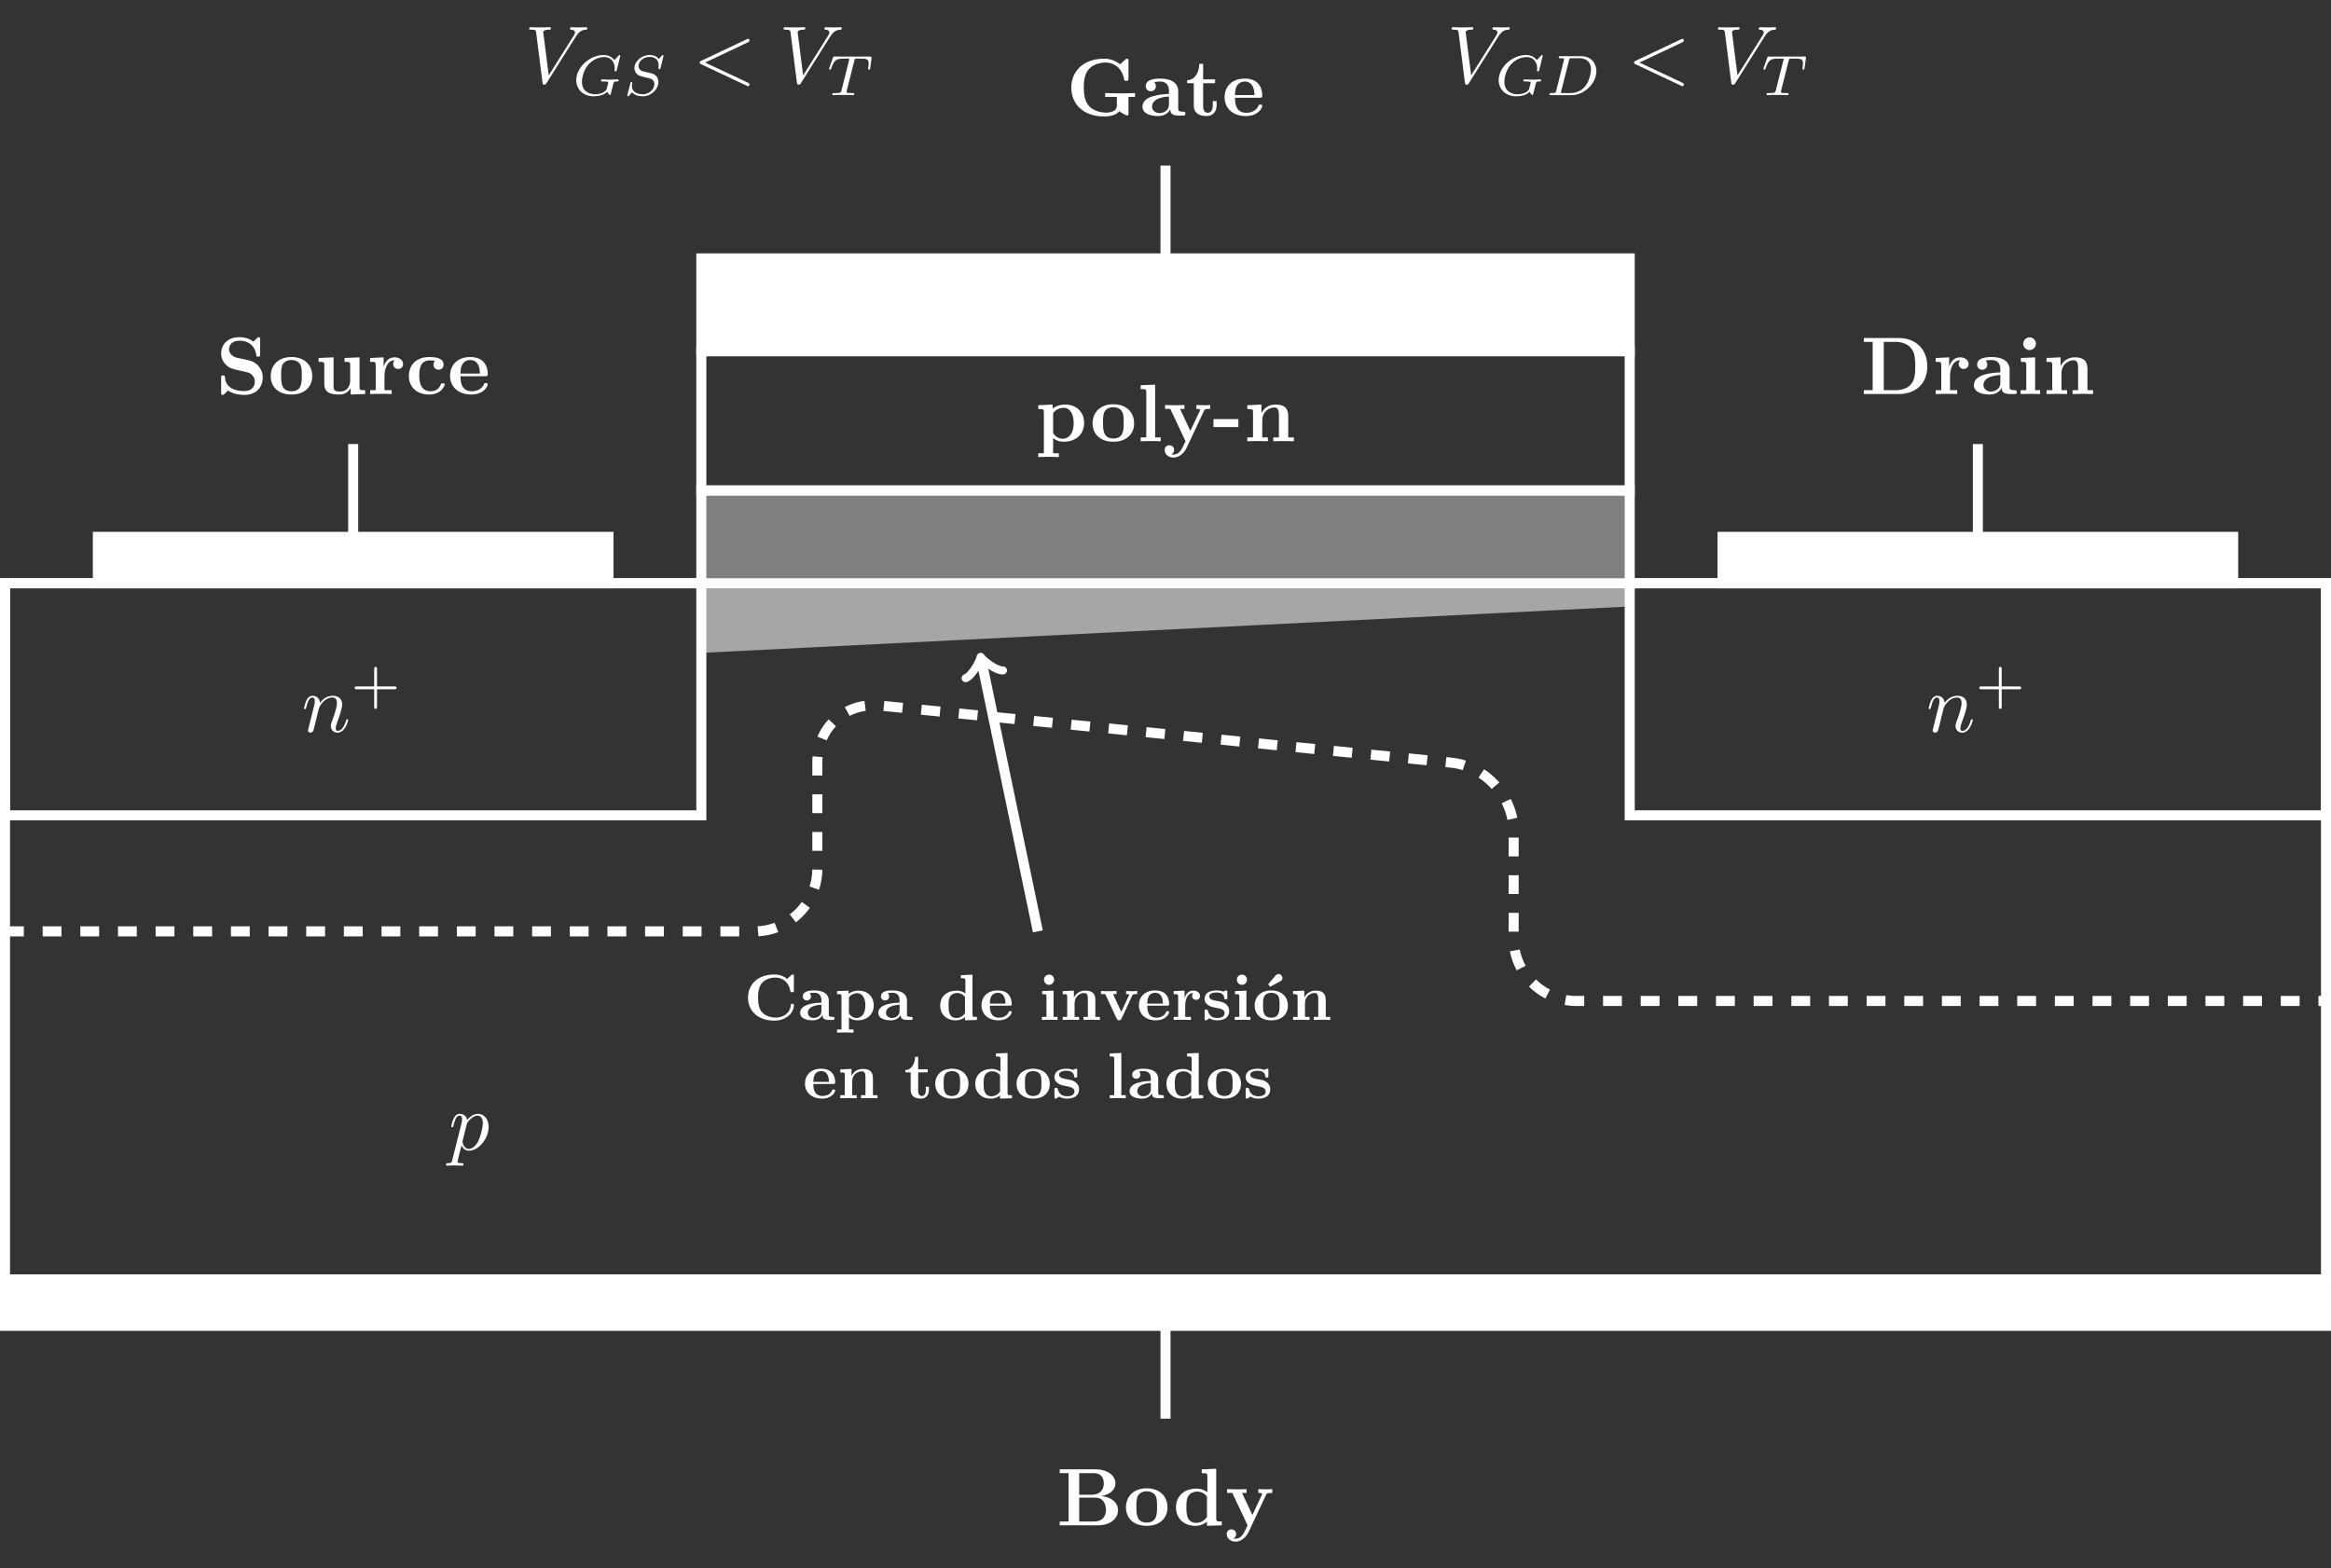 <?xml version="1.0" encoding="UTF-8"?>
<svg xmlns="http://www.w3.org/2000/svg" xmlns:xlink="http://www.w3.org/1999/xlink" width="370.099pt" height="249.06pt" viewBox="0 0 370.099 249.06" version="1.1">
<rect x="0" y="0" width="370.099" height="249.06" fill="#333333" stroke="none"/>
<defs>
<g>
<symbol overflow="visible" id="glyph0-0">
<path style="stroke:none;" d=""/>
</symbol>
<symbol overflow="visible" id="glyph0-1">
<path style="stroke:none;" d="M 0.578 1.578 C 0.484 2.016 0.453 2.109 -0.109 2.109 C -0.266 2.109 -0.422 2.109 -0.422 2.359 C -0.422 2.469 -0.344 2.516 -0.25 2.516 C 0.109 2.516 0.484 2.469 0.844 2.469 C 1.266 2.469 1.703 2.516 2.125 2.516 C 2.188 2.516 2.359 2.516 2.359 2.25 C 2.359 2.109 2.234 2.109 2.047 2.109 C 1.406 2.109 1.406 2.016 1.406 1.906 C 1.406 1.75 1.938 -0.359 2.031 -0.688 C 2.203 -0.312 2.562 0.141 3.219 0.141 C 4.734 0.141 6.344 -1.75 6.344 -3.656 C 6.344 -4.875 5.609 -5.719 4.625 -5.719 C 3.984 -5.719 3.359 -5.266 2.922 -4.75 C 2.797 -5.453 2.234 -5.719 1.766 -5.719 C 1.172 -5.719 0.922 -5.219 0.797 -4.984 C 0.562 -4.547 0.406 -3.766 0.406 -3.734 C 0.406 -3.594 0.531 -3.594 0.562 -3.594 C 0.688 -3.594 0.703 -3.609 0.781 -3.906 C 1 -4.812 1.25 -5.438 1.719 -5.438 C 1.938 -5.438 2.125 -5.344 2.125 -4.844 C 2.125 -4.547 2.078 -4.406 2.031 -4.188 Z M 2.859 -4.047 C 2.953 -4.391 3.297 -4.75 3.531 -4.953 C 3.984 -5.344 4.359 -5.438 4.578 -5.438 C 5.109 -5.438 5.422 -4.984 5.422 -4.219 C 5.422 -3.453 4.984 -1.969 4.75 -1.484 C 4.312 -0.562 3.688 -0.141 3.219 -0.141 C 2.359 -0.141 2.188 -1.219 2.188 -1.297 C 2.188 -1.328 2.188 -1.344 2.234 -1.5 Z M 2.859 -4.047 "/>
</symbol>
<symbol overflow="visible" id="glyph0-2">
<path style="stroke:none;" d="M 1.141 -0.766 C 1.094 -0.562 1.016 -0.266 1.016 -0.203 C 1.016 0.031 1.203 0.141 1.406 0.141 C 1.547 0.141 1.781 0.031 1.875 -0.219 C 1.891 -0.25 2.047 -0.859 2.125 -1.172 L 2.406 -2.344 C 2.484 -2.625 2.562 -2.922 2.625 -3.219 C 2.688 -3.438 2.781 -3.812 2.797 -3.859 C 2.984 -4.266 3.672 -5.438 4.906 -5.438 C 5.484 -5.438 5.609 -4.969 5.609 -4.531 C 5.609 -3.734 4.969 -2.078 4.766 -1.516 C 4.656 -1.219 4.641 -1.062 4.641 -0.922 C 4.641 -0.312 5.094 0.141 5.703 0.141 C 6.922 0.141 7.391 -1.75 7.391 -1.859 C 7.391 -1.984 7.281 -1.984 7.234 -1.984 C 7.109 -1.984 7.109 -1.938 7.047 -1.75 C 6.781 -0.875 6.359 -0.141 5.719 -0.141 C 5.5 -0.141 5.422 -0.266 5.422 -0.562 C 5.422 -0.891 5.531 -1.203 5.641 -1.484 C 5.891 -2.172 6.438 -3.594 6.438 -4.344 C 6.438 -5.203 5.875 -5.719 4.953 -5.719 C 3.781 -5.719 3.141 -4.891 2.922 -4.594 C 2.859 -5.328 2.328 -5.719 1.734 -5.719 C 1.141 -5.719 0.891 -5.219 0.766 -4.984 C 0.562 -4.547 0.375 -3.781 0.375 -3.734 C 0.375 -3.594 0.5 -3.594 0.531 -3.594 C 0.656 -3.594 0.672 -3.609 0.75 -3.906 C 0.969 -4.812 1.234 -5.438 1.703 -5.438 C 1.953 -5.438 2.094 -5.266 2.094 -4.844 C 2.094 -4.578 2.062 -4.438 1.891 -3.75 Z M 1.141 -0.766 "/>
</symbol>
<symbol overflow="visible" id="glyph0-3">
<path style="stroke:none;" d="M 8.141 -7.375 C 8.766 -8.375 9.312 -8.422 9.797 -8.453 C 9.953 -8.453 9.953 -8.672 9.953 -8.688 C 9.953 -8.797 9.891 -8.844 9.797 -8.844 C 9.453 -8.844 9.078 -8.812 8.734 -8.812 C 8.297 -8.812 7.859 -8.844 7.453 -8.844 C 7.375 -8.844 7.203 -8.844 7.203 -8.594 C 7.203 -8.453 7.312 -8.453 7.406 -8.453 C 7.766 -8.422 8 -8.297 8 -8.016 C 8 -7.828 7.812 -7.531 7.812 -7.531 L 3.828 -1.203 L 2.953 -8.062 C 2.953 -8.281 3.25 -8.453 3.844 -8.453 C 4.031 -8.453 4.172 -8.453 4.172 -8.703 C 4.172 -8.828 4.062 -8.844 3.984 -8.844 C 3.469 -8.844 2.922 -8.812 2.391 -8.812 C 2.156 -8.812 1.906 -8.828 1.672 -8.828 C 1.438 -8.828 1.188 -8.844 0.969 -8.844 C 0.875 -8.844 0.719 -8.844 0.719 -8.594 C 0.719 -8.453 0.844 -8.453 1.047 -8.453 C 1.781 -8.453 1.781 -8.328 1.828 -8 L 2.844 -0.016 C 2.891 0.25 2.938 0.281 3.109 0.281 C 3.312 0.281 3.375 0.219 3.469 0.047 Z M 8.141 -7.375 "/>
</symbol>
<symbol overflow="visible" id="glyph0-4">
<path style="stroke:none;" d="M 8.75 -6.453 C 8.906 -6.531 8.984 -6.594 8.984 -6.734 C 8.984 -6.875 8.875 -7 8.734 -7 C 8.688 -7 8.672 -7 8.5 -6.906 L 1.328 -3.516 C 1.172 -3.453 1.078 -3.391 1.078 -3.234 C 1.078 -3.078 1.172 -3.016 1.328 -2.953 L 8.5 0.422 C 8.672 0.516 8.688 0.516 8.734 0.516 C 8.875 0.516 8.984 0.406 8.984 0.266 C 8.984 0.109 8.906 0.047 8.75 -0.031 L 1.938 -3.234 Z M 8.75 -6.453 "/>
</symbol>
<symbol overflow="visible" id="glyph1-0">
<path style="stroke:none;" d=""/>
</symbol>
<symbol overflow="visible" id="glyph1-1">
<path style="stroke:none;" d="M 4.203 -2.047 L 6.969 -2.047 C 7.094 -2.047 7.297 -2.047 7.297 -2.266 C 7.297 -2.5 7.094 -2.5 6.969 -2.5 L 4.203 -2.5 L 4.203 -5.281 C 4.203 -5.391 4.203 -5.609 3.984 -5.609 C 3.75 -5.609 3.75 -5.406 3.75 -5.281 L 3.75 -2.5 L 0.969 -2.5 C 0.859 -2.5 0.641 -2.5 0.641 -2.281 C 0.641 -2.047 0.844 -2.047 0.969 -2.047 L 3.75 -2.047 L 3.75 0.734 C 3.75 0.859 3.75 1.062 3.969 1.062 C 4.203 1.062 4.203 0.859 4.203 0.734 Z M 4.203 -2.047 "/>
</symbol>
<symbol overflow="visible" id="glyph2-0">
<path style="stroke:none;" d=""/>
</symbol>
<symbol overflow="visible" id="glyph2-1">
<path style="stroke:none;" d="M 5.203 -5.359 L 3.328 -5.766 C 2.812 -5.875 2.078 -6.328 2.078 -7.109 C 2.078 -7.672 2.453 -8.469 3.75 -8.469 C 4.781 -8.469 6.094 -8.031 6.391 -6.266 C 6.438 -5.953 6.438 -5.938 6.703 -5.938 C 7.016 -5.938 7.016 -6 7.016 -6.297 L 7.016 -8.672 C 7.016 -8.906 7.016 -9.031 6.781 -9.031 C 6.688 -9.031 6.672 -9.016 6.531 -8.891 L 5.953 -8.312 C 5.188 -8.906 4.359 -9.031 3.734 -9.031 C 1.766 -9.031 0.828 -7.781 0.828 -6.422 C 0.828 -5.578 1.25 -4.984 1.531 -4.703 C 2.156 -4.062 2.609 -3.984 4.016 -3.672 C 5.156 -3.422 5.375 -3.375 5.656 -3.109 C 5.859 -2.922 6.172 -2.578 6.172 -1.984 C 6.172 -1.359 5.844 -0.469 4.5 -0.469 C 3.516 -0.469 1.547 -0.719 1.438 -2.656 C 1.422 -2.891 1.422 -2.953 1.141 -2.953 C 0.828 -2.953 0.828 -2.875 0.828 -2.578 L 0.828 -0.219 C 0.828 0.031 0.828 0.141 1.062 0.141 C 1.172 0.141 1.203 0.109 1.312 0.031 L 1.906 -0.562 C 2.766 0.062 3.969 0.141 4.5 0.141 C 6.625 0.141 7.438 -1.328 7.438 -2.625 C 7.438 -4.062 6.391 -5.109 5.203 -5.359 Z M 5.203 -5.359 "/>
</symbol>
<symbol overflow="visible" id="glyph2-2">
<path style="stroke:none;" d="M 7.016 -2.828 C 7.016 -4.562 5.828 -5.875 3.719 -5.875 C 1.594 -5.875 0.422 -4.547 0.422 -2.828 C 0.422 -1.219 1.547 0.078 3.719 0.078 C 5.891 0.078 7.016 -1.234 7.016 -2.828 Z M 3.719 -0.438 C 2.078 -0.438 2.078 -1.844 2.078 -2.969 C 2.078 -3.547 2.078 -4.203 2.297 -4.656 C 2.531 -5.125 3.078 -5.406 3.719 -5.406 C 4.266 -5.406 4.812 -5.188 5.094 -4.734 C 5.359 -4.297 5.359 -3.594 5.359 -2.969 C 5.359 -1.844 5.359 -0.438 3.719 -0.438 Z M 3.719 -0.438 "/>
</symbol>
<symbol overflow="visible" id="glyph2-3">
<path style="stroke:none;" d="M 5.672 -0.938 L 5.672 0.078 L 7.969 0 L 7.969 -0.609 C 7.156 -0.609 7.078 -0.609 7.078 -1.109 L 7.078 -5.828 L 4.703 -5.719 L 4.703 -5.109 C 5.5 -5.109 5.594 -5.109 5.594 -4.609 L 5.594 -2.141 C 5.594 -1.078 4.938 -0.391 3.984 -0.391 C 2.984 -0.391 2.953 -0.719 2.953 -1.406 L 2.953 -5.828 L 0.578 -5.719 L 0.578 -5.109 C 1.391 -5.109 1.484 -5.109 1.484 -4.609 L 1.484 -1.594 C 1.484 -0.203 2.531 0.078 3.812 0.078 C 4.141 0.078 5.078 0.078 5.672 -0.938 Z M 5.672 -0.938 "/>
</symbol>
<symbol overflow="visible" id="glyph2-4">
<path style="stroke:none;" d="M 2.625 -4.359 L 2.625 -5.828 L 0.484 -5.719 L 0.484 -5.109 C 1.281 -5.109 1.375 -5.109 1.375 -4.609 L 1.375 -0.609 L 0.484 -0.609 L 0.484 0 C 0.938 -0.016 1.516 -0.031 2.109 -0.031 C 2.609 -0.031 3.438 -0.031 3.906 0 L 3.906 -0.609 L 2.766 -0.609 L 2.766 -2.875 C 2.766 -3.781 3.094 -5.359 4.391 -5.359 C 4.375 -5.344 4.141 -5.141 4.141 -4.766 C 4.141 -4.234 4.562 -3.984 4.938 -3.984 C 5.312 -3.984 5.719 -4.25 5.719 -4.766 C 5.719 -5.453 5.031 -5.828 4.359 -5.828 C 3.453 -5.828 2.922 -5.188 2.625 -4.359 Z M 2.625 -4.359 "/>
</symbol>
<symbol overflow="visible" id="glyph2-5">
<path style="stroke:none;" d="M 4.656 -5.266 C 4.438 -5.062 4.406 -4.797 4.406 -4.672 C 4.406 -4.109 4.859 -3.859 5.203 -3.859 C 5.609 -3.859 6.016 -4.125 6.016 -4.672 C 6.016 -5.797 4.516 -5.875 3.766 -5.875 C 1.453 -5.875 0.5 -4.375 0.5 -2.875 C 0.5 -1.156 1.703 0.078 3.703 0.078 C 5.797 0.078 6.188 -1.422 6.188 -1.516 C 6.188 -1.703 6.016 -1.703 5.875 -1.703 C 5.641 -1.703 5.641 -1.672 5.562 -1.5 C 5.234 -0.688 4.609 -0.438 3.953 -0.438 C 2.156 -0.438 2.156 -2.344 2.156 -2.938 C 2.156 -3.672 2.156 -5.344 3.828 -5.344 C 4.281 -5.344 4.5 -5.312 4.656 -5.266 Z M 4.656 -5.266 "/>
</symbol>
<symbol overflow="visible" id="glyph2-6">
<path style="stroke:none;" d="M 5.984 -2.828 C 6.266 -2.828 6.406 -2.828 6.406 -3.172 C 6.406 -3.578 6.328 -4.516 5.672 -5.172 C 5.188 -5.641 4.5 -5.875 3.609 -5.875 C 1.547 -5.875 0.422 -4.531 0.422 -2.922 C 0.422 -1.172 1.703 0.078 3.797 0.078 C 5.844 0.078 6.406 -1.297 6.406 -1.516 C 6.406 -1.75 6.156 -1.75 6.094 -1.75 C 5.875 -1.75 5.844 -1.688 5.766 -1.484 C 5.484 -0.859 4.75 -0.438 3.906 -0.438 C 2.078 -0.438 2.078 -2.156 2.078 -2.828 Z M 2.078 -3.25 C 2.094 -3.75 2.109 -4.297 2.391 -4.734 C 2.719 -5.25 3.234 -5.406 3.609 -5.406 C 5.125 -5.406 5.156 -3.703 5.172 -3.25 Z M 2.078 -3.25 "/>
</symbol>
<symbol overflow="visible" id="glyph2-7">
<path style="stroke:none;" d="M 1.906 -8.281 L 1.906 -0.609 L 0.5 -0.609 L 0.5 0 L 6.094 0 C 8.641 0 10.578 -1.594 10.578 -4.359 C 10.578 -7.219 8.641 -8.891 6.078 -8.891 L 0.5 -8.891 L 0.5 -8.281 Z M 3.672 -0.609 L 3.672 -8.281 L 5.562 -8.281 C 6.406 -8.281 7.484 -8.031 8.125 -7.125 C 8.578 -6.469 8.672 -5.578 8.672 -4.375 C 8.672 -2.969 8.516 -2.281 8.109 -1.703 C 7.484 -0.812 6.344 -0.609 5.562 -0.609 Z M 3.672 -0.609 "/>
</symbol>
<symbol overflow="visible" id="glyph2-8">
<path style="stroke:none;" d="M 4.844 -1 C 4.844 -0.594 4.844 0 6.188 0 L 6.812 0 C 7.078 0 7.234 0 7.234 -0.312 C 7.234 -0.609 7.062 -0.609 6.891 -0.609 C 6.094 -0.625 6.094 -0.797 6.094 -1.094 L 6.094 -3.875 C 6.094 -5.031 5.188 -5.875 3.25 -5.875 C 2.516 -5.875 0.938 -5.812 0.938 -4.672 C 0.938 -4.109 1.391 -3.859 1.734 -3.859 C 2.141 -3.859 2.547 -4.125 2.547 -4.672 C 2.547 -5.062 2.312 -5.281 2.266 -5.312 C 2.625 -5.391 3.047 -5.406 3.203 -5.406 C 4.172 -5.406 4.625 -4.859 4.625 -3.875 L 4.625 -3.438 C 3.703 -3.391 0.422 -3.281 0.422 -1.406 C 0.422 -0.156 2.016 0.078 2.922 0.078 C 3.953 0.078 4.562 -0.453 4.844 -1 Z M 4.625 -3.031 L 4.625 -1.797 C 4.625 -0.562 3.438 -0.391 3.109 -0.391 C 2.453 -0.391 1.938 -0.844 1.938 -1.406 C 1.938 -2.812 3.984 -2.984 4.625 -3.031 Z M 4.625 -3.031 "/>
</symbol>
<symbol overflow="visible" id="glyph2-9">
<path style="stroke:none;" d="M 2.906 -5.828 L 0.641 -5.719 L 0.641 -5.109 C 1.406 -5.109 1.5 -5.109 1.5 -4.609 L 1.5 -0.609 L 0.609 -0.609 L 0.609 0 C 1.016 -0.016 1.641 -0.031 2.188 -0.031 C 2.578 -0.031 3.234 -0.016 3.703 0 L 3.703 -0.609 L 2.906 -0.609 Z M 3.031 -7.984 C 3.031 -8.562 2.562 -9 2.016 -9 C 1.469 -9 1.016 -8.547 1.016 -7.984 C 1.016 -7.438 1.469 -6.984 2.016 -6.984 C 2.562 -6.984 3.031 -7.422 3.031 -7.984 Z M 3.031 -7.984 "/>
</symbol>
<symbol overflow="visible" id="glyph2-10">
<path style="stroke:none;" d="M 1.484 -4.609 L 1.484 -0.609 L 0.578 -0.609 L 0.578 0 C 0.953 -0.016 1.719 -0.031 2.219 -0.031 C 2.719 -0.031 3.484 -0.016 3.844 0 L 3.844 -0.609 L 2.953 -0.609 L 2.953 -3.312 C 2.953 -4.734 4.062 -5.359 4.891 -5.359 C 5.328 -5.359 5.594 -5.094 5.594 -4.109 L 5.594 -0.609 L 4.703 -0.609 L 4.703 0 C 5.062 -0.016 5.844 -0.031 6.328 -0.031 C 6.844 -0.031 7.609 -0.016 7.969 0 L 7.969 -0.609 L 7.078 -0.609 L 7.078 -3.969 C 7.078 -5.328 6.375 -5.828 5.078 -5.828 C 3.828 -5.828 3.141 -5.094 2.812 -4.438 L 2.812 -5.828 L 0.578 -5.719 L 0.578 -5.109 C 1.391 -5.109 1.484 -5.109 1.484 -4.609 Z M 1.484 -4.609 "/>
</symbol>
<symbol overflow="visible" id="glyph2-11">
<path style="stroke:none;" d="M 2.844 -4.266 C 2.844 -4.5 2.859 -4.516 3.047 -4.703 C 3.562 -5.234 4.234 -5.312 4.516 -5.312 C 5.391 -5.312 6.109 -4.516 6.109 -2.891 C 6.109 -1.062 5.203 -0.391 4.359 -0.391 C 4.188 -0.391 3.578 -0.391 2.984 -1.094 C 2.844 -1.25 2.844 -1.266 2.844 -1.516 Z M 2.844 -0.5 C 3.406 -0.047 3.984 0.078 4.5 0.078 C 6.453 0.078 7.766 -1.094 7.766 -2.891 C 7.766 -4.609 6.594 -5.828 4.734 -5.828 C 3.75 -5.828 3.062 -5.422 2.766 -5.188 L 2.766 -5.828 L 0.484 -5.719 L 0.484 -5.109 C 1.281 -5.109 1.375 -5.109 1.375 -4.625 L 1.375 1.906 L 0.484 1.906 L 0.484 2.516 C 0.844 2.5 1.625 2.469 2.109 2.469 C 2.609 2.469 3.375 2.5 3.75 2.516 L 3.75 1.906 L 2.844 1.906 Z M 2.844 -0.5 "/>
</symbol>
<symbol overflow="visible" id="glyph2-12">
<path style="stroke:none;" d="M 2.906 -8.984 L 0.609 -8.891 L 0.609 -8.281 C 1.406 -8.281 1.5 -8.281 1.5 -7.766 L 1.5 -0.609 L 0.609 -0.609 L 0.609 0 C 1.016 -0.016 1.641 -0.031 2.203 -0.031 C 2.766 -0.031 3.359 -0.016 3.797 0 L 3.797 -0.609 L 2.906 -0.609 Z M 2.906 -8.984 "/>
</symbol>
<symbol overflow="visible" id="glyph2-13">
<path style="stroke:none;" d="M 6.547 -4.875 C 6.641 -5.047 6.688 -5.141 7.516 -5.141 L 7.516 -5.75 C 7.203 -5.719 6.812 -5.719 6.484 -5.719 C 6.172 -5.719 5.578 -5.734 5.312 -5.75 L 5.312 -5.141 C 5.344 -5.141 5.922 -5.141 5.922 -4.984 C 5.922 -4.969 5.875 -4.844 5.859 -4.828 L 4.359 -1.641 L 2.719 -5.141 L 3.422 -5.141 L 3.422 -5.75 C 2.984 -5.719 1.828 -5.719 1.812 -5.719 C 1.453 -5.719 0.875 -5.734 0.344 -5.75 L 0.344 -5.141 L 1.172 -5.141 L 3.594 0 L 3.297 0.625 C 3 1.25 2.594 2.125 1.672 2.125 C 1.484 2.125 1.469 2.109 1.359 2.078 C 1.484 2.016 1.781 1.844 1.781 1.391 C 1.781 0.953 1.469 0.641 1.016 0.641 C 0.656 0.641 0.281 0.891 0.281 1.406 C 0.281 2.062 0.891 2.594 1.672 2.594 C 2.672 2.594 3.422 1.781 3.766 1.047 Z M 6.547 -4.875 "/>
</symbol>
<symbol overflow="visible" id="glyph2-14">
<path style="stroke:none;" d="M 4.125 -2.25 L 4.125 -3.516 L 0.172 -3.516 L 0.172 -2.25 Z M 4.125 -2.25 "/>
</symbol>
<symbol overflow="visible" id="glyph2-15">
<path style="stroke:none;" d="M 8.453 -0.688 C 8.859 -0.344 9.641 0 9.734 0 C 9.906 0 9.906 -0.172 9.906 -0.359 L 9.906 -2.969 L 10.953 -2.969 L 10.953 -3.578 C 10.484 -3.531 9.359 -3.531 8.859 -3.531 C 8.109 -3.531 6.906 -3.531 6.203 -3.578 L 6.203 -2.969 L 8.062 -2.969 L 8.062 -1.656 C 8.062 -1.406 8.062 -1.031 7.562 -0.734 C 7.234 -0.547 6.812 -0.469 6.406 -0.469 C 5.281 -0.469 4.172 -0.844 3.531 -1.641 C 2.984 -2.359 2.812 -3.281 2.812 -4.453 C 2.812 -5.906 3.062 -6.656 3.547 -7.297 C 4.062 -7.938 5.062 -8.422 6.312 -8.422 C 7.688 -8.422 8.922 -7.438 9.203 -5.797 C 9.25 -5.547 9.266 -5.516 9.562 -5.516 C 9.891 -5.516 9.906 -5.547 9.906 -5.875 L 9.906 -8.672 C 9.906 -8.906 9.906 -9.031 9.672 -9.031 C 9.562 -9.031 9.531 -9 9.438 -8.906 L 8.578 -8.141 C 7.625 -8.906 6.703 -9.031 6.016 -9.031 C 2.844 -9.031 0.828 -7.125 0.828 -4.438 C 0.828 -1.859 2.703 0.141 6.047 0.141 C 6.469 0.141 7.812 0.109 8.453 -0.688 Z M 8.453 -0.688 "/>
</symbol>
<symbol overflow="visible" id="glyph2-16">
<path style="stroke:none;" d="M 1.328 -5.141 L 1.328 -1.594 C 1.328 -0.203 2.469 0.078 3.375 0.078 C 4.359 0.078 4.953 -0.656 4.953 -1.609 L 4.953 -2.297 L 4.344 -2.297 L 4.344 -1.625 C 4.344 -0.75 3.922 -0.438 3.562 -0.438 C 2.812 -0.438 2.812 -1.266 2.812 -1.562 L 2.812 -5.141 L 4.703 -5.141 L 4.703 -5.75 L 2.812 -5.75 L 2.812 -8.219 L 2.203 -8.219 C 2.188 -6.938 1.547 -5.641 0.266 -5.609 L 0.266 -5.141 Z M 1.328 -5.141 "/>
</symbol>
<symbol overflow="visible" id="glyph2-17">
<path style="stroke:none;" d="M 3.594 -4.859 L 3.594 -8.281 L 5.953 -8.281 C 7.266 -8.281 7.5 -7.25 7.5 -6.656 C 7.5 -5.656 6.875 -4.859 5.625 -4.859 Z M 7.094 -4.641 C 8.5 -4.891 9.344 -5.656 9.344 -6.656 C 9.344 -7.844 8.219 -8.891 6.125 -8.891 L 0.5 -8.891 L 0.5 -8.281 L 1.906 -8.281 L 1.906 -0.609 L 0.5 -0.609 L 0.5 0 L 6.516 0 C 8.672 0 9.75 -1.141 9.75 -2.406 C 9.75 -3.656 8.641 -4.516 7.094 -4.641 Z M 5.984 -0.609 L 3.594 -0.609 L 3.594 -4.391 L 6.109 -4.391 C 6.375 -4.391 6.984 -4.391 7.422 -3.828 C 7.844 -3.297 7.844 -2.562 7.844 -2.422 C 7.844 -2.266 7.844 -0.609 5.984 -0.609 Z M 5.984 -0.609 "/>
</symbol>
<symbol overflow="visible" id="glyph2-18">
<path style="stroke:none;" d="M 5.422 -0.562 L 5.422 0.078 L 7.781 0 L 7.781 -0.609 C 6.984 -0.609 6.891 -0.609 6.891 -1.109 L 6.891 -8.984 L 4.594 -8.891 L 4.594 -8.281 C 5.406 -8.281 5.484 -8.281 5.484 -7.766 L 5.484 -5.25 C 4.844 -5.75 4.172 -5.828 3.75 -5.828 C 1.859 -5.828 0.5 -4.688 0.5 -2.859 C 0.5 -1.156 1.688 0.078 3.594 0.078 C 4.391 0.078 5.016 -0.234 5.422 -0.562 Z M 5.422 -4.578 L 5.422 -1.328 C 5.25 -1.094 4.719 -0.391 3.734 -0.391 C 2.156 -0.391 2.156 -1.953 2.156 -2.859 C 2.156 -3.484 2.156 -4.188 2.484 -4.688 C 2.859 -5.234 3.469 -5.359 3.875 -5.359 C 4.609 -5.359 5.125 -4.953 5.422 -4.578 Z M 5.422 -4.578 "/>
</symbol>
<symbol overflow="visible" id="glyph3-0">
<path style="stroke:none;" d=""/>
</symbol>
<symbol overflow="visible" id="glyph3-1">
<path style="stroke:none;" d="M 7.938 -6.938 C 7.938 -7.125 7.938 -7.219 7.75 -7.219 C 7.656 -7.219 7.641 -7.203 7.547 -7.125 L 6.875 -6.516 C 6.219 -7.031 5.531 -7.219 4.828 -7.219 C 2.25 -7.219 0.656 -5.672 0.656 -3.547 C 0.656 -1.422 2.25 0.109 4.828 0.109 C 6.766 0.109 7.938 -1.156 7.938 -2.344 C 7.938 -2.562 7.859 -2.562 7.688 -2.562 C 7.547 -2.562 7.453 -2.562 7.453 -2.391 C 7.375 -1 6.125 -0.375 5.078 -0.375 C 4.266 -0.375 3.391 -0.625 2.859 -1.25 C 2.375 -1.844 2.25 -2.625 2.25 -3.547 C 2.25 -4.141 2.281 -5.25 2.938 -5.938 C 3.609 -6.625 4.5 -6.734 5.047 -6.734 C 6.156 -6.734 7.141 -5.953 7.375 -4.625 C 7.406 -4.438 7.422 -4.406 7.656 -4.406 C 7.922 -4.406 7.938 -4.438 7.938 -4.703 Z M 7.938 -6.938 "/>
</symbol>
<symbol overflow="visible" id="glyph3-2">
<path style="stroke:none;" d="M 3.875 -0.797 C 3.875 -0.469 3.875 0 4.953 0 L 5.453 0 C 5.656 0 5.781 0 5.781 -0.25 C 5.781 -0.484 5.641 -0.484 5.516 -0.484 C 4.875 -0.5 4.875 -0.625 4.875 -0.875 L 4.875 -3.094 C 4.875 -4.016 4.141 -4.688 2.594 -4.688 C 2.016 -4.688 0.75 -4.656 0.75 -3.734 C 0.75 -3.281 1.109 -3.094 1.391 -3.094 C 1.703 -3.094 2.047 -3.297 2.047 -3.734 C 2.047 -4.047 1.844 -4.234 1.812 -4.25 C 2.109 -4.312 2.438 -4.312 2.562 -4.312 C 3.328 -4.312 3.703 -3.891 3.703 -3.094 L 3.703 -2.75 C 2.969 -2.719 0.328 -2.625 0.328 -1.125 C 0.328 -0.125 1.609 0.062 2.328 0.062 C 3.156 0.062 3.641 -0.359 3.875 -0.797 Z M 3.703 -2.422 L 3.703 -1.438 C 3.703 -0.453 2.75 -0.312 2.484 -0.312 C 1.953 -0.312 1.547 -0.672 1.547 -1.125 C 1.547 -2.25 3.188 -2.391 3.703 -2.422 Z M 3.703 -2.422 "/>
</symbol>
<symbol overflow="visible" id="glyph3-3">
<path style="stroke:none;" d="M 2.281 -3.406 C 2.281 -3.609 2.297 -3.609 2.438 -3.766 C 2.844 -4.188 3.391 -4.25 3.609 -4.25 C 4.312 -4.25 4.891 -3.609 4.891 -2.312 C 4.891 -0.844 4.172 -0.312 3.484 -0.312 C 3.344 -0.312 2.859 -0.312 2.391 -0.875 C 2.281 -1 2.281 -1.016 2.281 -1.219 Z M 2.281 -0.406 C 2.719 -0.047 3.188 0.062 3.609 0.062 C 5.156 0.062 6.219 -0.875 6.219 -2.312 C 6.219 -3.688 5.266 -4.656 3.781 -4.656 C 3 -4.656 2.453 -4.344 2.219 -4.156 L 2.219 -4.656 L 0.391 -4.578 L 0.391 -4.094 C 1.031 -4.094 1.094 -4.094 1.094 -3.703 L 1.094 1.516 L 0.391 1.516 L 0.391 2.016 C 0.672 2 1.297 1.984 1.688 1.984 C 2.094 1.984 2.703 2 3 2.016 L 3 1.516 L 2.281 1.516 Z M 2.281 -0.406 "/>
</symbol>
<symbol overflow="visible" id="glyph3-4">
<path style="stroke:none;" d="M 4.328 -0.453 L 4.328 0.062 L 6.219 0 L 6.219 -0.484 C 5.578 -0.484 5.516 -0.484 5.516 -0.891 L 5.516 -7.188 L 3.672 -7.109 L 3.672 -6.625 C 4.312 -6.625 4.391 -6.625 4.391 -6.219 L 4.391 -4.203 C 3.875 -4.594 3.328 -4.656 3 -4.656 C 1.484 -4.656 0.391 -3.75 0.391 -2.297 C 0.391 -0.922 1.344 0.062 2.875 0.062 C 3.516 0.062 4.016 -0.188 4.328 -0.453 Z M 4.328 -3.656 L 4.328 -1.062 C 4.203 -0.875 3.766 -0.312 2.984 -0.312 C 1.719 -0.312 1.719 -1.562 1.719 -2.297 C 1.719 -2.781 1.719 -3.344 1.984 -3.75 C 2.297 -4.188 2.781 -4.281 3.094 -4.281 C 3.688 -4.281 4.109 -3.953 4.328 -3.656 Z M 4.328 -3.656 "/>
</symbol>
<symbol overflow="visible" id="glyph3-5">
<path style="stroke:none;" d="M 4.781 -2.266 C 5.016 -2.266 5.125 -2.266 5.125 -2.531 C 5.125 -2.859 5.062 -3.609 4.531 -4.141 C 4.156 -4.5 3.609 -4.688 2.891 -4.688 C 1.234 -4.688 0.328 -3.625 0.328 -2.328 C 0.328 -0.938 1.375 0.062 3.031 0.062 C 4.672 0.062 5.125 -1.031 5.125 -1.219 C 5.125 -1.406 4.922 -1.406 4.875 -1.406 C 4.688 -1.406 4.672 -1.344 4.609 -1.188 C 4.391 -0.688 3.797 -0.359 3.125 -0.359 C 1.672 -0.359 1.656 -1.734 1.656 -2.266 Z M 1.656 -2.594 C 1.672 -3 1.688 -3.438 1.906 -3.781 C 2.172 -4.203 2.594 -4.312 2.891 -4.312 C 4.109 -4.312 4.125 -2.969 4.141 -2.594 Z M 1.656 -2.594 "/>
</symbol>
<symbol overflow="visible" id="glyph3-6">
<path style="stroke:none;" d="M 2.328 -4.656 L 0.516 -4.578 L 0.516 -4.094 C 1.125 -4.094 1.203 -4.094 1.203 -3.688 L 1.203 -0.484 L 0.484 -0.484 L 0.484 0 C 0.812 -0.016 1.312 -0.031 1.75 -0.031 C 2.062 -0.031 2.594 -0.016 2.969 0 L 2.969 -0.484 L 2.328 -0.484 Z M 2.422 -6.391 C 2.422 -6.844 2.047 -7.203 1.609 -7.203 C 1.172 -7.203 0.812 -6.844 0.812 -6.391 C 0.812 -5.953 1.172 -5.578 1.609 -5.578 C 2.047 -5.578 2.422 -5.938 2.422 -6.391 Z M 2.422 -6.391 "/>
</symbol>
<symbol overflow="visible" id="glyph3-7">
<path style="stroke:none;" d="M 1.188 -3.688 L 1.188 -0.484 L 0.469 -0.484 L 0.469 0 C 0.75 -0.016 1.375 -0.031 1.766 -0.031 C 2.172 -0.031 2.781 -0.016 3.078 0 L 3.078 -0.484 L 2.359 -0.484 L 2.359 -2.656 C 2.359 -3.781 3.25 -4.281 3.906 -4.281 C 4.25 -4.281 4.469 -4.078 4.469 -3.281 L 4.469 -0.484 L 3.766 -0.484 L 3.766 0 C 4.047 -0.016 4.672 -0.031 5.062 -0.031 C 5.469 -0.031 6.078 -0.016 6.375 0 L 6.375 -0.484 L 5.656 -0.484 L 5.656 -3.172 C 5.656 -4.25 5.094 -4.656 4.062 -4.656 C 3.062 -4.656 2.516 -4.078 2.25 -3.547 L 2.25 -4.656 L 0.469 -4.578 L 0.469 -4.094 C 1.109 -4.094 1.188 -4.094 1.188 -3.688 Z M 1.188 -3.688 "/>
</symbol>
<symbol overflow="visible" id="glyph3-8">
<path style="stroke:none;" d="M 5.234 -3.891 C 5.297 -4.047 5.344 -4.109 6.016 -4.109 L 6.016 -4.594 C 5.75 -4.578 5.453 -4.562 5.188 -4.562 C 4.938 -4.562 4.469 -4.594 4.25 -4.594 L 4.25 -4.109 C 4.438 -4.109 4.75 -4.078 4.75 -4 C 4.75 -3.984 4.734 -3.969 4.688 -3.875 L 3.484 -1.281 L 2.172 -4.109 L 2.734 -4.109 L 2.734 -4.594 C 2.391 -4.578 1.453 -4.562 1.453 -4.562 C 1.156 -4.562 0.688 -4.594 0.266 -4.594 L 0.266 -4.109 L 0.938 -4.109 L 2.75 -0.219 C 2.875 0.047 3 0.047 3.141 0.047 C 3.312 0.047 3.422 0.016 3.516 -0.203 Z M 5.234 -3.891 "/>
</symbol>
<symbol overflow="visible" id="glyph3-9">
<path style="stroke:none;" d="M 2.109 -3.484 L 2.109 -4.656 L 0.391 -4.578 L 0.391 -4.094 C 1.031 -4.094 1.094 -4.094 1.094 -3.688 L 1.094 -0.484 L 0.391 -0.484 L 0.391 0 C 0.75 -0.016 1.219 -0.031 1.688 -0.031 C 2.078 -0.031 2.75 -0.031 3.125 0 L 3.125 -0.484 L 2.219 -0.484 L 2.219 -2.297 C 2.219 -3.031 2.469 -4.281 3.516 -4.281 C 3.5 -4.281 3.312 -4.109 3.312 -3.812 C 3.312 -3.391 3.641 -3.188 3.953 -3.188 C 4.25 -3.188 4.578 -3.391 4.578 -3.812 C 4.578 -4.359 4.016 -4.656 3.484 -4.656 C 2.75 -4.656 2.344 -4.141 2.109 -3.484 Z M 2.109 -3.484 "/>
</symbol>
<symbol overflow="visible" id="glyph3-10">
<path style="stroke:none;" d="M 2.188 -3.047 C 1.797 -3.125 1.125 -3.234 1.125 -3.719 C 1.125 -4.359 2.094 -4.359 2.297 -4.359 C 3.062 -4.359 3.453 -4.062 3.516 -3.484 C 3.516 -3.328 3.531 -3.281 3.75 -3.281 C 4 -3.281 4 -3.328 4 -3.578 L 4 -4.406 C 4 -4.594 4 -4.688 3.812 -4.688 C 3.766 -4.688 3.75 -4.688 3.344 -4.5 C 3.078 -4.625 2.719 -4.688 2.297 -4.688 C 1.984 -4.688 0.391 -4.688 0.391 -3.328 C 0.391 -2.922 0.594 -2.641 0.812 -2.469 C 1.219 -2.109 1.609 -2.047 2.406 -1.891 C 2.781 -1.828 3.562 -1.703 3.562 -1.094 C 3.562 -0.312 2.609 -0.312 2.375 -0.312 C 1.281 -0.312 1.016 -1.062 0.891 -1.516 C 0.844 -1.656 0.781 -1.656 0.641 -1.656 C 0.391 -1.656 0.391 -1.594 0.391 -1.359 L 0.391 -0.234 C 0.391 -0.031 0.391 0.062 0.578 0.062 C 0.656 0.062 0.672 0.062 0.891 -0.094 C 0.906 -0.094 1.125 -0.25 1.156 -0.266 C 1.641 0.062 2.172 0.062 2.375 0.062 C 2.703 0.062 4.297 0.062 4.297 -1.453 C 4.297 -1.891 4.094 -2.266 3.734 -2.547 C 3.328 -2.844 3 -2.906 2.188 -3.047 Z M 2.188 -3.047 "/>
</symbol>
<symbol overflow="visible" id="glyph3-11">
<path style="stroke:none;" d="M 4.344 -6.109 C 4.5 -6.203 4.734 -6.312 4.734 -6.656 C 4.734 -6.969 4.438 -7.297 4.109 -7.297 C 3.875 -7.297 3.75 -7.156 3.625 -7.031 C 3.359 -6.719 2.719 -5.953 2.469 -5.656 L 2.781 -5.266 Z M 4.344 -6.109 "/>
</symbol>
<symbol overflow="visible" id="glyph3-12">
<path style="stroke:none;" d="M 5.609 -2.266 C 5.609 -3.641 4.656 -4.688 2.969 -4.688 C 1.281 -4.688 0.328 -3.641 0.328 -2.266 C 0.328 -0.969 1.25 0.062 2.969 0.062 C 4.719 0.062 5.609 -0.984 5.609 -2.266 Z M 2.969 -0.359 C 1.656 -0.359 1.656 -1.469 1.656 -2.375 C 1.656 -2.844 1.656 -3.359 1.828 -3.719 C 2.031 -4.109 2.469 -4.312 2.969 -4.312 C 3.406 -4.312 3.844 -4.156 4.078 -3.797 C 4.281 -3.438 4.281 -2.875 4.281 -2.375 C 4.281 -1.469 4.281 -0.359 2.969 -0.359 Z M 2.969 -0.359 "/>
</symbol>
<symbol overflow="visible" id="glyph3-13">
<path style="stroke:none;" d="M 1.062 -4.109 L 1.062 -1.281 C 1.062 -0.172 1.969 0.062 2.703 0.062 C 3.484 0.062 3.953 -0.531 3.953 -1.281 L 3.953 -1.828 L 3.469 -1.828 L 3.469 -1.312 C 3.469 -0.594 3.141 -0.359 2.844 -0.359 C 2.25 -0.359 2.25 -1.016 2.25 -1.25 L 2.25 -4.109 L 3.766 -4.109 L 3.766 -4.594 L 2.25 -4.594 L 2.25 -6.578 L 1.766 -6.578 C 1.75 -5.547 1.25 -4.516 0.219 -4.484 L 0.219 -4.109 Z M 1.062 -4.109 "/>
</symbol>
<symbol overflow="visible" id="glyph3-14">
<path style="stroke:none;" d="M 2.328 -7.188 L 0.484 -7.109 L 0.484 -6.625 C 1.125 -6.625 1.203 -6.625 1.203 -6.219 L 1.203 -0.484 L 0.484 -0.484 L 0.484 0 C 0.812 -0.016 1.312 -0.031 1.766 -0.031 C 2.203 -0.031 2.688 -0.016 3.031 0 L 3.031 -0.484 L 2.328 -0.484 Z M 2.328 -7.188 "/>
</symbol>
<symbol overflow="visible" id="glyph4-0">
<path style="stroke:none;" d=""/>
</symbol>
<symbol overflow="visible" id="glyph4-1">
<path style="stroke:none;" d="M 7.641 -6.25 C 7.641 -6.297 7.609 -6.375 7.516 -6.375 C 7.453 -6.375 7.438 -6.359 7.359 -6.266 L 6.703 -5.562 C 6.609 -5.672 6.109 -6.375 5 -6.375 C 2.797 -6.375 0.641 -4.422 0.641 -2.375 C 0.641 -0.969 1.703 0.188 3.438 0.188 C 4.234 0.188 5.078 -0.031 5.562 -0.531 C 5.641 -0.328 5.891 -0.016 6 -0.016 C 6.078 -0.016 6.094 -0.047 6.141 -0.234 L 6.312 -0.938 C 6.359 -1.094 6.484 -1.641 6.516 -1.75 C 6.625 -2.156 6.641 -2.172 7.172 -2.172 C 7.234 -2.172 7.375 -2.172 7.375 -2.359 C 7.375 -2.453 7.297 -2.5 7.234 -2.5 C 6.938 -2.5 6.547 -2.469 6.234 -2.469 C 6.016 -2.469 5.703 -2.469 5.484 -2.469 C 5.25 -2.484 5 -2.5 4.766 -2.5 C 4.703 -2.5 4.562 -2.5 4.562 -2.297 C 4.562 -2.172 4.672 -2.172 4.891 -2.172 C 5.062 -2.172 5.25 -2.172 5.422 -2.156 C 5.703 -2.125 5.719 -2.094 5.719 -1.984 C 5.719 -1.953 5.719 -1.938 5.656 -1.688 C 5.594 -1.438 5.484 -1.031 5.453 -0.938 C 5.188 -0.391 4.344 -0.141 3.641 -0.141 C 2.734 -0.141 1.547 -0.578 1.547 -2.109 C 1.547 -3.078 2 -4.297 2.672 -4.969 C 3.609 -5.906 4.578 -6.047 5.078 -6.047 C 6.141 -6.047 6.75 -5.281 6.75 -4.266 C 6.75 -4.016 6.719 -3.953 6.719 -3.891 C 6.719 -3.781 6.844 -3.781 6.891 -3.781 C 7.031 -3.781 7.031 -3.812 7.078 -3.984 Z M 7.641 -6.25 "/>
</symbol>
<symbol overflow="visible" id="glyph4-2">
<path style="stroke:none;" d="M 6.438 -6.25 C 6.438 -6.297 6.406 -6.375 6.312 -6.375 C 6.266 -6.375 6.25 -6.359 6.141 -6.25 L 5.688 -5.734 C 5.344 -6.203 4.781 -6.375 4.219 -6.375 C 2.953 -6.375 1.812 -5.344 1.812 -4.297 C 1.812 -4.156 1.844 -3.797 2.109 -3.469 C 2.422 -3.094 2.75 -3.016 3.375 -2.875 C 3.547 -2.828 4 -2.734 4.141 -2.688 C 4.438 -2.625 4.984 -2.422 4.984 -1.734 C 4.984 -1 4.219 -0.141 3.188 -0.141 C 2.391 -0.141 1.422 -0.422 1.422 -1.438 C 1.422 -1.516 1.438 -1.719 1.484 -1.891 C 1.484 -1.922 1.484 -1.938 1.484 -1.938 C 1.484 -2.062 1.375 -2.062 1.344 -2.062 C 1.219 -2.062 1.203 -2.047 1.172 -1.875 L 0.703 -0.062 C 0.703 -0.031 0.688 0.031 0.688 0.078 C 0.688 0.125 0.719 0.188 0.812 0.188 C 0.859 0.188 0.875 0.172 0.984 0.047 C 1.094 -0.047 1.328 -0.344 1.422 -0.453 C 1.906 0.078 2.609 0.188 3.156 0.188 C 4.516 0.188 5.625 -1 5.625 -2.062 C 5.625 -2.469 5.469 -2.828 5.266 -3.031 C 4.953 -3.359 4.812 -3.406 3.641 -3.672 C 3.453 -3.719 3.156 -3.781 3.078 -3.812 C 2.844 -3.891 2.469 -4.125 2.469 -4.641 C 2.469 -5.359 3.266 -6.078 4.219 -6.078 C 5.188 -6.078 5.672 -5.531 5.672 -4.672 C 5.672 -4.547 5.625 -4.344 5.625 -4.266 C 5.625 -4.125 5.734 -4.125 5.781 -4.125 C 5.922 -4.125 5.922 -4.172 5.969 -4.328 Z M 6.438 -6.25 "/>
</symbol>
<symbol overflow="visible" id="glyph4-3">
<path style="stroke:none;" d="M 4.406 -5.484 C 4.469 -5.75 4.484 -5.766 4.688 -5.797 C 4.734 -5.797 5.047 -5.797 5.234 -5.797 C 5.781 -5.797 6.016 -5.797 6.25 -5.734 C 6.656 -5.594 6.672 -5.344 6.672 -5.016 C 6.672 -4.859 6.672 -4.75 6.609 -4.281 L 6.594 -4.172 C 6.594 -4.094 6.656 -4.047 6.75 -4.047 C 6.875 -4.047 6.891 -4.125 6.922 -4.266 L 7.156 -6 C 7.156 -6.125 7.047 -6.125 6.891 -6.125 L 1.312 -6.125 C 1.094 -6.125 1.062 -6.125 1 -5.938 L 0.438 -4.328 C 0.422 -4.297 0.391 -4.219 0.391 -4.172 C 0.391 -4.125 0.406 -4.047 0.547 -4.047 C 0.656 -4.047 0.688 -4.094 0.734 -4.266 C 1.266 -5.703 1.562 -5.797 2.938 -5.797 L 3.312 -5.797 C 3.594 -5.797 3.594 -5.797 3.594 -5.703 C 3.594 -5.703 3.594 -5.656 3.562 -5.516 L 2.359 -0.75 C 2.281 -0.422 2.25 -0.328 1.312 -0.328 C 0.984 -0.328 0.891 -0.328 0.891 -0.125 C 0.891 -0.094 0.922 0 1.047 0 C 1.312 0 1.578 -0.031 1.828 -0.031 C 2.078 -0.031 2.359 -0.031 2.609 -0.031 C 2.859 -0.031 3.172 -0.031 3.422 -0.031 C 3.672 -0.016 3.938 0 4.188 0 C 4.266 0 4.391 0 4.391 -0.203 C 4.391 -0.328 4.312 -0.328 4.031 -0.328 C 3.859 -0.328 3.672 -0.328 3.5 -0.344 C 3.188 -0.375 3.172 -0.406 3.172 -0.516 C 3.172 -0.578 3.172 -0.594 3.203 -0.719 Z M 4.406 -5.484 "/>
</symbol>
<symbol overflow="visible" id="glyph4-4">
<path style="stroke:none;" d="M 1.719 -0.703 C 1.641 -0.406 1.625 -0.328 0.922 -0.328 C 0.75 -0.328 0.641 -0.328 0.641 -0.125 C 0.641 0 0.75 0 0.922 0 L 4.156 0 C 6.156 0 8.094 -1.844 8.094 -3.828 C 8.094 -5.141 7.172 -6.188 5.703 -6.188 L 2.406 -6.188 C 2.219 -6.188 2.109 -6.188 2.109 -5.984 C 2.109 -5.859 2.219 -5.859 2.406 -5.859 C 2.562 -5.859 2.594 -5.859 2.75 -5.844 C 2.938 -5.828 2.953 -5.812 2.953 -5.719 C 2.953 -5.703 2.953 -5.656 2.922 -5.516 Z M 3.75 -5.562 C 3.812 -5.844 3.828 -5.859 4.203 -5.859 L 5.359 -5.859 C 6.375 -5.859 7.234 -5.359 7.234 -4.125 C 7.234 -3.922 7.141 -2.344 6.234 -1.312 C 5.875 -0.906 5.109 -0.328 3.984 -0.328 L 2.75 -0.328 C 2.469 -0.328 2.469 -0.328 2.469 -0.422 C 2.469 -0.422 2.469 -0.469 2.5 -0.609 Z M 3.75 -5.562 "/>
</symbol>
</g>
<clipPath id="clip1">
  <path d="M 0 91 L 370.098 91 L 370.098 204 L 0 204 Z M 0 91 "/>
</clipPath>
<clipPath id="clip2">
  <path d="M 257 91 L 370.098 91 L 370.098 131 L 257 131 Z M 257 91 "/>
</clipPath>
<clipPath id="clip3">
  <path d="M 0 202 L 370.098 202 L 370.098 212 L 0 212 Z M 0 202 "/>
</clipPath>
<clipPath id="clip4">
  <path d="M 0 89 L 370.098 89 L 370.098 182 L 0 182 Z M 0 89 "/>
</clipPath>
</defs>
<g id="surface1">
<g clip-path="url(#clip1)" clip-rule="nonzero">
<path style="fill:none;stroke-width:1.594;stroke-linecap:butt;stroke-linejoin:miter;stroke:rgb(100%,100%,100%);stroke-opacity:1;stroke-miterlimit:10;" d="M -0 -0.002 L -0 110.553 L 368.508 110.553 L 368.508 -0.002 Z M -0 -0.002 " transform="matrix(1,0,0,-1,0.797,203.178)"/>
</g>
<g style="fill:rgb(100%,100%,100%);fill-opacity:1;">
  <use xlink:href="#glyph0-1" x="71.239" y="182.597"/>
</g>
<path style=" stroke:none;fill-rule:nonzero;fill:rgb(64.999%,64.999%,64.999%);fill-opacity:1;" d="M 111.352 92.625 L 258.754 92.625 L 258.754 96.309 L 111.352 103.68 L 111.352 92.625 "/>
<path style="fill:none;stroke-width:1.594;stroke-linecap:butt;stroke-linejoin:miter;stroke:rgb(100%,100%,100%);stroke-opacity:1;stroke-miterlimit:10;" d="M -0 73.701 L -0 110.553 L 110.555 110.553 L 110.555 73.701 Z M -0 73.701 " transform="matrix(1,0,0,-1,0.797,203.178)"/>
<g style="fill:rgb(100%,100%,100%);fill-opacity:1;">
  <use xlink:href="#glyph0-2" x="47.887" y="116.208"/>
</g>
<g style="fill:rgb(100%,100%,100%);fill-opacity:1;">
  <use xlink:href="#glyph1-1" x="55.66" y="111.507"/>
</g>
<path style="fill-rule:nonzero;fill:rgb(100%,100%,100%);fill-opacity:1;stroke-width:1.594;stroke-linecap:butt;stroke-linejoin:miter;stroke:rgb(100%,100%,100%);stroke-opacity:1;stroke-miterlimit:10;" d="M 14.742 110.553 L 14.742 117.924 L 95.812 117.924 L 95.812 110.553 Z M 14.742 110.553 " transform="matrix(1,0,0,-1,0.797,203.178)"/>
<path style="fill:none;stroke-width:1.594;stroke-linecap:butt;stroke-linejoin:miter;stroke:rgb(100%,100%,100%);stroke-opacity:1;stroke-miterlimit:10;" d="M 55.277 117.924 L 55.277 132.662 " transform="matrix(1,0,0,-1,0.797,203.178)"/>
<g style="fill:rgb(100%,100%,100%);fill-opacity:1;">
  <use xlink:href="#glyph2-1" x="34.285" y="62.573"/>
  <use xlink:href="#glyph2-2" x="42.56" y="62.573"/>
  <use xlink:href="#glyph2-3" x="50.007" y="62.573"/>
  <use xlink:href="#glyph2-4" x="58.281" y="62.573"/>
  <use xlink:href="#glyph2-5" x="64.415" y="62.573"/>
  <use xlink:href="#glyph2-6" x="71.035" y="62.573"/>
</g>
<g clip-path="url(#clip2)" clip-rule="nonzero">
<path style="fill:none;stroke-width:1.594;stroke-linecap:butt;stroke-linejoin:miter;stroke:rgb(100%,100%,100%);stroke-opacity:1;stroke-miterlimit:10;" d="M 257.957 73.701 L 257.957 110.553 L 368.508 110.553 L 368.508 73.701 Z M 257.957 73.701 " transform="matrix(1,0,0,-1,0.797,203.178)"/>
</g>
<g style="fill:rgb(100%,100%,100%);fill-opacity:1;">
  <use xlink:href="#glyph0-2" x="305.84" y="116.208"/>
</g>
<g style="fill:rgb(100%,100%,100%);fill-opacity:1;">
  <use xlink:href="#glyph1-1" x="313.614" y="111.507"/>
</g>
<path style="fill-rule:nonzero;fill:rgb(100%,100%,100%);fill-opacity:1;stroke-width:1.594;stroke-linecap:butt;stroke-linejoin:miter;stroke:rgb(100%,100%,100%);stroke-opacity:1;stroke-miterlimit:10;" d="M 272.695 110.553 L 272.695 117.924 L 353.769 117.924 L 353.769 110.553 Z M 272.695 110.553 " transform="matrix(1,0,0,-1,0.797,203.178)"/>
<path style="fill:none;stroke-width:1.594;stroke-linecap:butt;stroke-linejoin:miter;stroke:rgb(100%,100%,100%);stroke-opacity:1;stroke-miterlimit:10;" d="M 313.234 117.924 L 313.234 132.662 " transform="matrix(1,0,0,-1,0.797,203.178)"/>
<g style="fill:rgb(100%,100%,100%);fill-opacity:1;">
  <use xlink:href="#glyph2-7" x="295.422" y="62.573"/>
  <use xlink:href="#glyph2-4" x="306.844" y="62.573"/>
  <use xlink:href="#glyph2-8" x="312.978" y="62.573"/>
  <use xlink:href="#glyph2-9" x="320.217" y="62.573"/>
  <use xlink:href="#glyph2-10" x="324.354" y="62.573"/>
</g>
<path style="fill-rule:nonzero;fill:rgb(50%,50%,50%);fill-opacity:1;stroke-width:1.594;stroke-linecap:butt;stroke-linejoin:miter;stroke:rgb(100%,100%,100%);stroke-opacity:1;stroke-miterlimit:10;" d="M 110.555 110.553 L 110.555 125.291 L 257.957 125.291 L 257.957 110.553 Z M 110.555 110.553 " transform="matrix(1,0,0,-1,0.797,203.178)"/>
<path style="fill:none;stroke-width:1.594;stroke-linecap:butt;stroke-linejoin:miter;stroke:rgb(100%,100%,100%);stroke-opacity:1;stroke-miterlimit:10;" d="M 110.555 125.291 L 110.555 147.405 L 257.957 147.405 L 257.957 125.291 Z M 110.555 125.291 " transform="matrix(1,0,0,-1,0.797,203.178)"/>
<g style="fill:rgb(100%,100%,100%);fill-opacity:1;">
  <use xlink:href="#glyph2-11" x="164.363" y="70.069"/>
</g>
<g style="fill:rgb(100%,100%,100%);fill-opacity:1;">
  <use xlink:href="#glyph2-2" x="173.052" y="70.069"/>
  <use xlink:href="#glyph2-12" x="180.499" y="70.069"/>
  <use xlink:href="#glyph2-13" x="184.636" y="70.069"/>
  <use xlink:href="#glyph2-14" x="192.496" y="70.069"/>
  <use xlink:href="#glyph2-10" x="197.46" y="70.069"/>
</g>
<path style="fill-rule:nonzero;fill:rgb(100%,100%,100%);fill-opacity:1;stroke-width:1.594;stroke-linecap:butt;stroke-linejoin:miter;stroke:rgb(100%,100%,100%);stroke-opacity:1;stroke-miterlimit:10;" d="M 110.555 147.405 L 110.555 162.143 L 257.957 162.143 L 257.957 147.405 Z M 110.555 147.405 " transform="matrix(1,0,0,-1,0.797,203.178)"/>
<path style="fill:none;stroke-width:1.594;stroke-linecap:butt;stroke-linejoin:miter;stroke:rgb(100%,100%,100%);stroke-opacity:1;stroke-miterlimit:10;" d="M 184.254 162.143 L 184.254 176.885 " transform="matrix(1,0,0,-1,0.797,203.178)"/>
<g style="fill:rgb(100%,100%,100%);fill-opacity:1;">
  <use xlink:href="#glyph2-15" x="169.265" y="18.353"/>
  <use xlink:href="#glyph2-8" x="180.976" y="18.353"/>
  <use xlink:href="#glyph2-16" x="188.215" y="18.353"/>
  <use xlink:href="#glyph2-6" x="194.007" y="18.353"/>
</g>
<path style=" stroke:none;fill-rule:nonzero;fill:rgb(100%,100%,100%);fill-opacity:1;" d="M 0.797 210.547 L 0.797 203.18 L 369.305 203.18 L 369.305 210.547 Z M 0.797 210.547 "/>
<g clip-path="url(#clip3)" clip-rule="nonzero">
<path style="fill:none;stroke-width:1.594;stroke-linecap:butt;stroke-linejoin:miter;stroke:rgb(100%,100%,100%);stroke-opacity:1;stroke-miterlimit:10;" d="M -0 -7.369 L -0 -0.002 L 368.508 -0.002 L 368.508 -7.369 Z M -0 -7.369 " transform="matrix(1,0,0,-1,0.797,203.178)"/>
</g>
<path style="fill:none;stroke-width:1.594;stroke-linecap:butt;stroke-linejoin:miter;stroke:rgb(100%,100%,100%);stroke-opacity:1;stroke-miterlimit:10;" d="M 184.254 -7.369 L 184.254 -22.111 " transform="matrix(1,0,0,-1,0.797,203.178)"/>
<g style="fill:rgb(100%,100%,100%);fill-opacity:1;">
  <use xlink:href="#glyph2-17" x="167.754" y="242.225"/>
  <use xlink:href="#glyph2-2" x="178.35" y="242.225"/>
</g>
<g style="fill:rgb(100%,100%,100%);fill-opacity:1;">
  <use xlink:href="#glyph2-18" x="186.211" y="242.225"/>
  <use xlink:href="#glyph2-13" x="194.486" y="242.225"/>
</g>
<g clip-path="url(#clip4)" clip-rule="nonzero">
<path style="fill:none;stroke-width:1.594;stroke-linecap:butt;stroke-linejoin:miter;stroke:rgb(100%,100%,100%);stroke-opacity:1;stroke-dasharray:2.989,2.989;stroke-miterlimit:10;" d="M -0 55.276 L 119.016 55.276 C 124.519 55.276 128.976 59.737 128.976 65.24 L 128.976 82.166 C 128.976 87.666 133.418 91.682 138.891 91.135 L 229.617 82.065 C 235.094 81.514 239.531 76.612 239.531 71.108 L 239.531 54.182 C 239.531 48.682 243.992 44.221 249.492 44.221 L 368.508 44.221 " transform="matrix(1,0,0,-1,0.797,203.178)"/>
</g>
<path style="fill:none;stroke-width:1.594;stroke-linecap:butt;stroke-linejoin:miter;stroke:rgb(100%,100%,100%);stroke-opacity:1;stroke-miterlimit:10;" d="M 155.019 98.319 L 163.988 55.276 " transform="matrix(1,0,0,-1,0.797,203.178)"/>
<path style="fill:none;stroke-width:1.275;stroke-linecap:round;stroke-linejoin:round;stroke:rgb(100%,100%,100%);stroke-opacity:1;stroke-miterlimit:10;" d="M -2.273 3.028 C -2.082 1.894 0.001 0.188 0.568 0.002 C 0.002 -0.188 -2.081 -1.893 -2.27 -3.03 " transform="matrix(-0.204,-0.979,-0.979,0.204,155.817,104.861)"/>
<g style="fill:rgb(100%,100%,100%);fill-opacity:1;">
  <use xlink:href="#glyph3-1" x="118.109" y="161.97"/>
  <use xlink:href="#glyph3-2" x="126.715" y="161.97"/>
  <use xlink:href="#glyph3-3" x="132.507" y="161.97"/>
  <use xlink:href="#glyph3-2" x="139.126" y="161.97"/>
</g>
<g style="fill:rgb(100%,100%,100%);fill-opacity:1;">
  <use xlink:href="#glyph3-4" x="148.887" y="161.97"/>
  <use xlink:href="#glyph3-5" x="155.506" y="161.97"/>
</g>
<g style="fill:rgb(100%,100%,100%);fill-opacity:1;">
  <use xlink:href="#glyph3-6" x="164.946" y="161.97"/>
  <use xlink:href="#glyph3-7" x="168.256" y="161.97"/>
</g>
<g style="fill:rgb(100%,100%,100%);fill-opacity:1;">
  <use xlink:href="#glyph3-8" x="174.544" y="161.97"/>
</g>
<g style="fill:rgb(100%,100%,100%);fill-opacity:1;">
  <use xlink:href="#glyph3-5" x="180.5" y="161.97"/>
  <use xlink:href="#glyph3-9" x="185.962" y="161.97"/>
  <use xlink:href="#glyph3-10" x="190.869" y="161.97"/>
  <use xlink:href="#glyph3-6" x="195.569" y="161.97"/>
  <use xlink:href="#glyph3-11" x="198.878" y="161.97"/>
</g>
<g style="fill:rgb(100%,100%,100%);fill-opacity:1;">
  <use xlink:href="#glyph3-12" x="198.878" y="161.97"/>
  <use xlink:href="#glyph3-7" x="204.836" y="161.97"/>
</g>
<g style="fill:rgb(100%,100%,100%);fill-opacity:1;">
  <use xlink:href="#glyph3-5" x="127.48" y="174.403"/>
  <use xlink:href="#glyph3-7" x="132.942" y="174.403"/>
</g>
<g style="fill:rgb(100%,100%,100%);fill-opacity:1;">
  <use xlink:href="#glyph3-13" x="143.53" y="174.403"/>
  <use xlink:href="#glyph3-12" x="148.163" y="174.403"/>
</g>
<g style="fill:rgb(100%,100%,100%);fill-opacity:1;">
  <use xlink:href="#glyph3-4" x="154.452" y="174.403"/>
  <use xlink:href="#glyph3-12" x="161.072" y="174.403"/>
  <use xlink:href="#glyph3-10" x="167.03" y="174.403"/>
</g>
<g style="fill:rgb(100%,100%,100%);fill-opacity:1;">
  <use xlink:href="#glyph3-14" x="175.708" y="174.403"/>
  <use xlink:href="#glyph3-2" x="179.018" y="174.403"/>
  <use xlink:href="#glyph3-4" x="184.809" y="174.403"/>
  <use xlink:href="#glyph3-12" x="191.429" y="174.403"/>
  <use xlink:href="#glyph3-10" x="197.387" y="174.403"/>
</g>
<g style="fill:rgb(100%,100%,100%);fill-opacity:1;">
  <use xlink:href="#glyph0-3" x="83.296" y="13.167"/>
</g>
<g style="fill:rgb(100%,100%,100%);fill-opacity:1;">
  <use xlink:href="#glyph4-1" x="90.852" y="15.109"/>
  <use xlink:href="#glyph4-2" x="98.915" y="15.109"/>
</g>
<g style="fill:rgb(100%,100%,100%);fill-opacity:1;">
  <use xlink:href="#glyph0-4" x="110.015" y="13.167"/>
</g>
<g style="fill:rgb(100%,100%,100%);fill-opacity:1;">
  <use xlink:href="#glyph0-3" x="123.689" y="13.167"/>
</g>
<g style="fill:rgb(100%,100%,100%);fill-opacity:1;">
  <use xlink:href="#glyph4-3" x="131.241" y="15.109"/>
</g>
<g style="fill:rgb(100%,100%,100%);fill-opacity:1;">
  <use xlink:href="#glyph0-3" x="229.752" y="13.167"/>
</g>
<g style="fill:rgb(100%,100%,100%);fill-opacity:1;">
  <use xlink:href="#glyph4-1" x="237.308" y="15.109"/>
  <use xlink:href="#glyph4-4" x="245.371" y="15.109"/>
</g>
<g style="fill:rgb(100%,100%,100%);fill-opacity:1;">
  <use xlink:href="#glyph0-4" x="258.364" y="13.167"/>
</g>
<g style="fill:rgb(100%,100%,100%);fill-opacity:1;">
  <use xlink:href="#glyph0-3" x="272.038" y="13.167"/>
</g>
<g style="fill:rgb(100%,100%,100%);fill-opacity:1;">
  <use xlink:href="#glyph4-3" x="279.589" y="15.109"/>
</g>
</g>
</svg>

